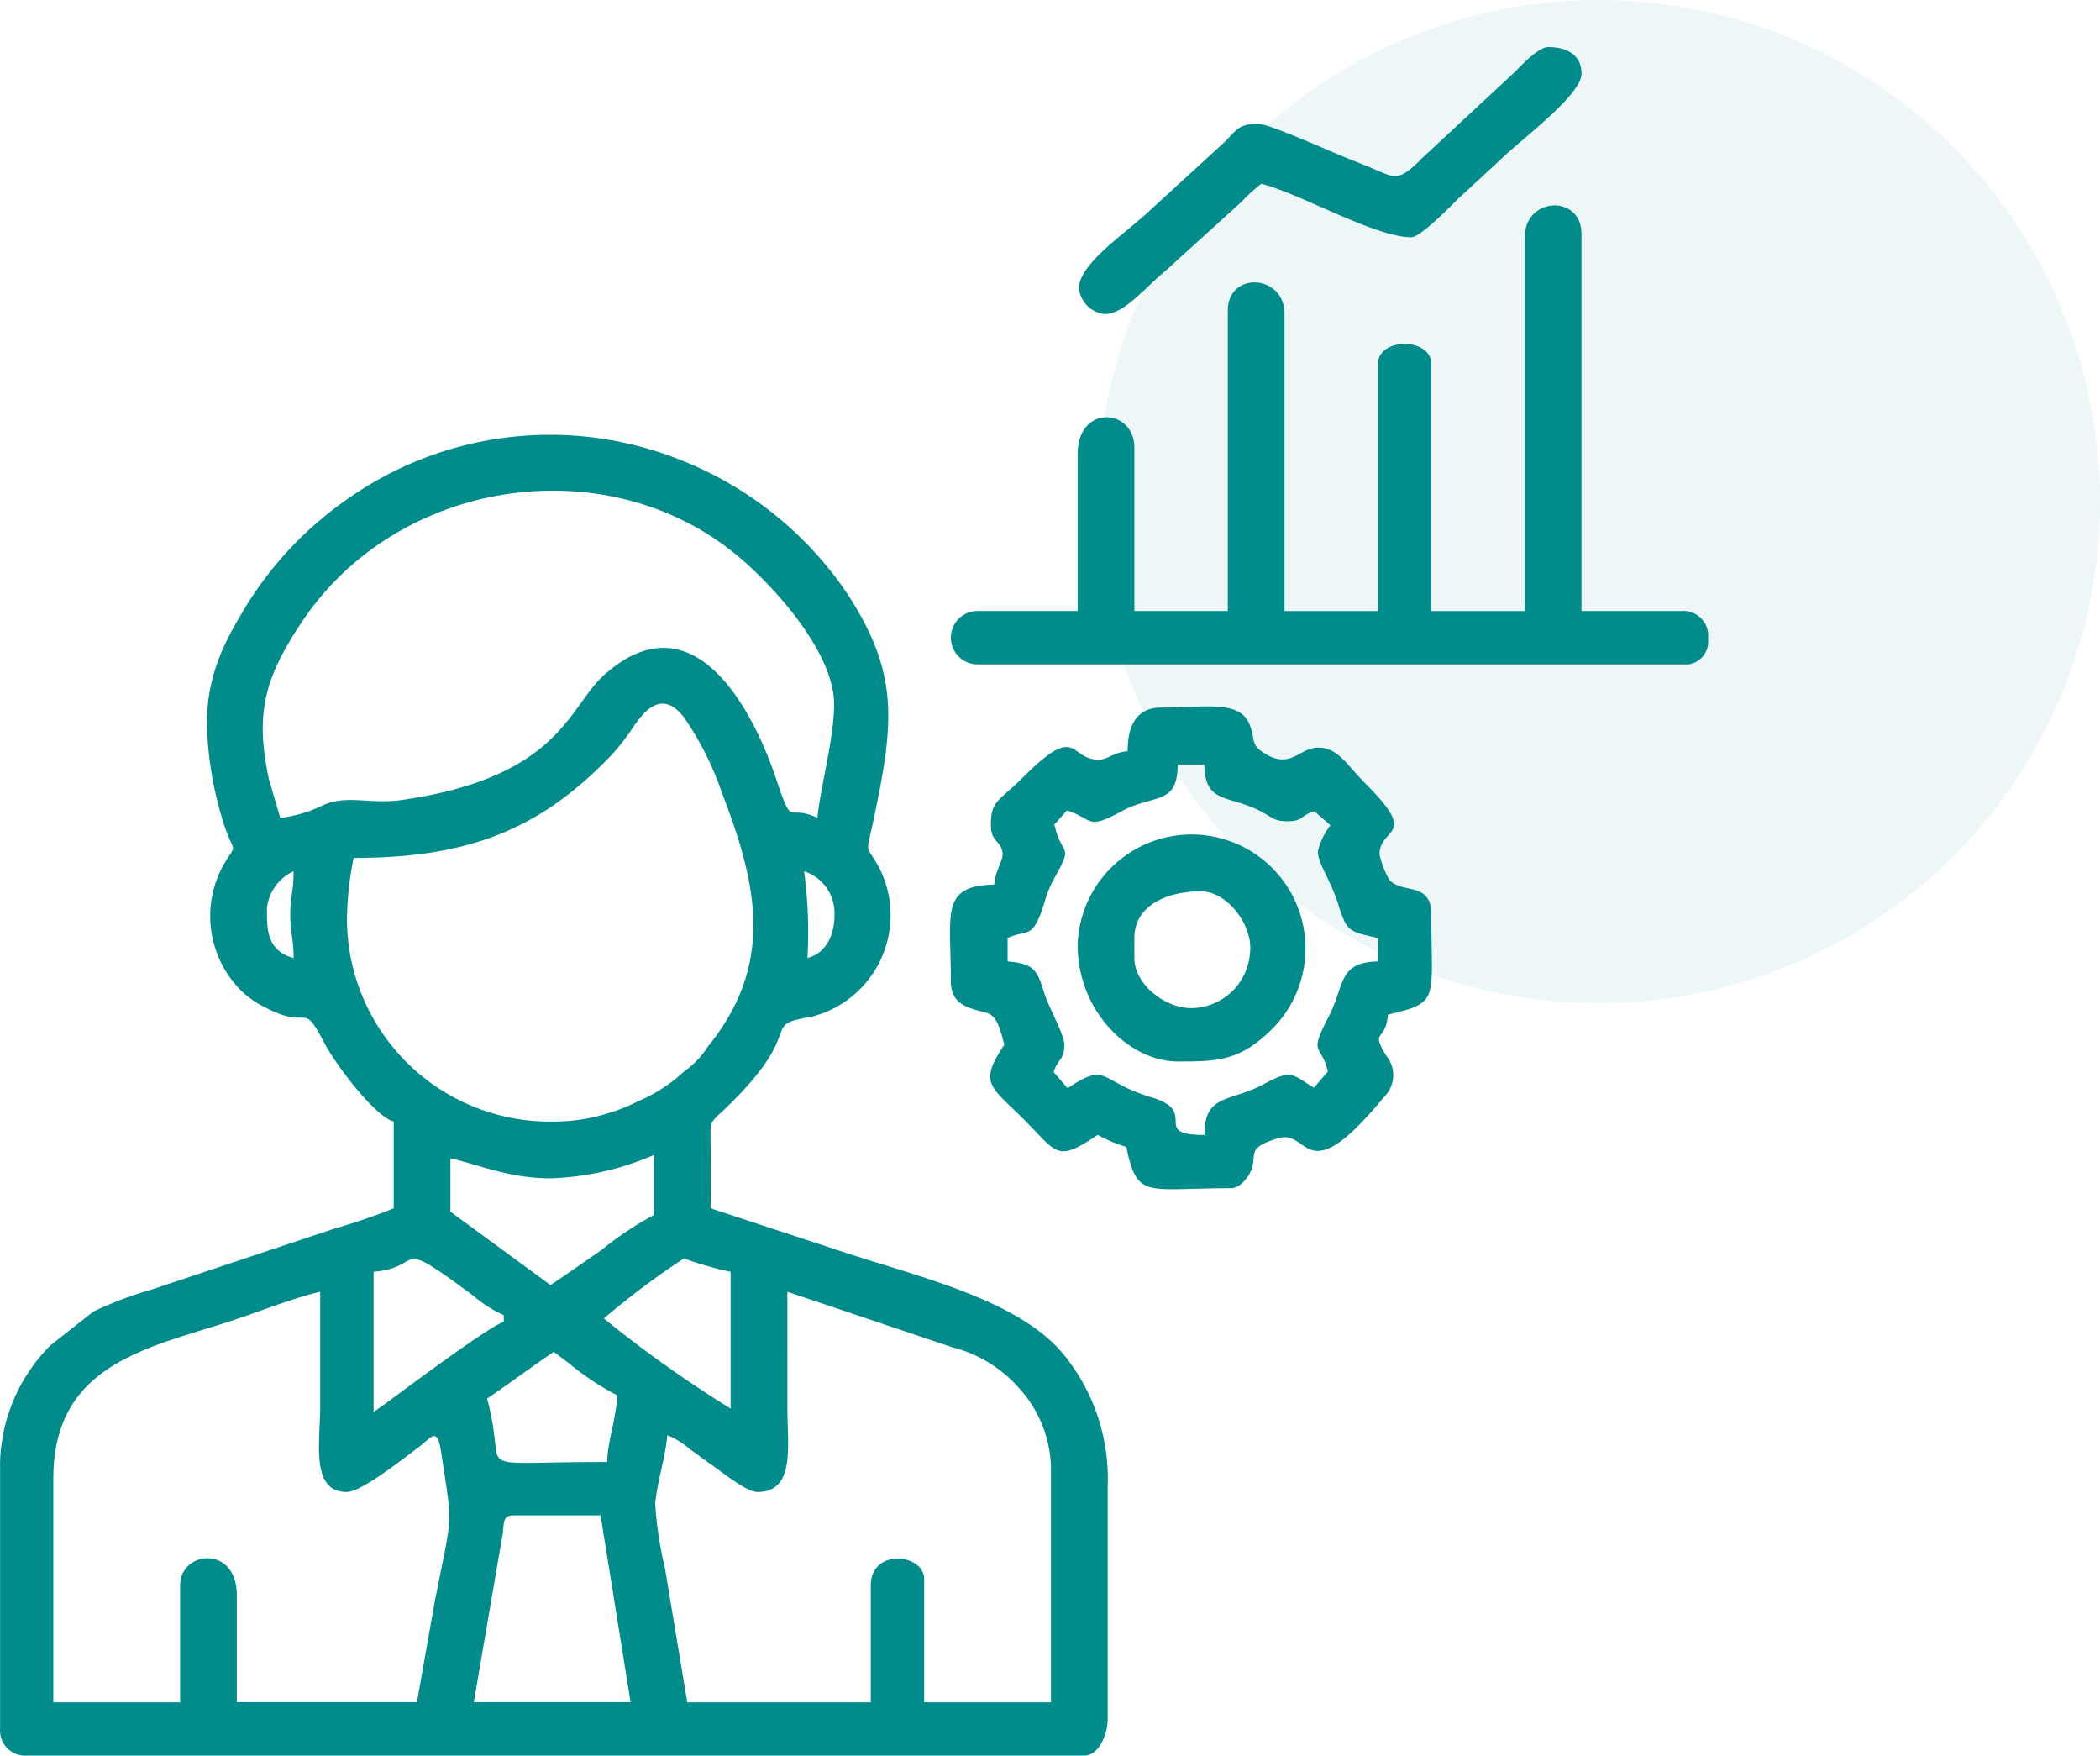 <svg xmlns="http://www.w3.org/2000/svg" width="134" height="112" viewBox="0 0 134 112">
  <g id="consuting_services_ico" transform="translate(-1071 -3511)">
    <g id="Group_84" data-name="Group 84" transform="translate(1071 3514)">
      <path id="Path_68" data-name="Path 68" d="M1591.436,224.674h5.536l1.916,11.921h-10.006l1.841-10.719C1590.831,225.181,1590.685,224.674,1591.436,224.674Zm-6.174,11.921h-11.5v-6.813c0-3.253-3.62-2.858-3.62-.639V236.6h-8.09V222.331c0-7.439,6.22-8.352,11.576-10.139,1.763-.588,3.746-1.385,5.455-1.782v7.239c0,2.391-.636,5.534,1.7,5.534.934,0,3.61-2.144,4.47-2.772.966-.7,1.285-1.515,1.565.348.724,4.857.724,3.538-.443,9.505l-1.12,6.332Zm15.967-17.031a4.9,4.9,0,0,1,1.448.893c.547.378.813.607,1.361.98.6.407,2.227,1.746,2.939,1.746,2.435,0,1.916-2.905,1.916-5.321V210.41l10.513,3.537a8.439,8.439,0,0,1,4.339,2.686,7.733,7.733,0,0,1,1.965,5.272V236.6h-8.09v-7.877c0-1.59-3.406-1.989-3.406.426V236.6h-11.709l-1.429-8.576a23.554,23.554,0,0,1-.62-4.113c.154-1.493.651-2.9.772-4.341Zm-11.5-2.341c1.444-.967,2.8-2,4.257-2.98l.972.731a16.81,16.81,0,0,0,3.072,2.036c-.03,1.385-.607,2.874-.638,4.259-7.745,0-6.874.545-7.213-1.73a15.2,15.2,0,0,0-.451-2.316Zm7.451-5.11a51.416,51.416,0,0,1,5.11-3.831,21.485,21.485,0,0,0,2.98.851v8.729A77.44,77.44,0,0,1,1597.183,212.113Zm-14.69,5.961v-8.941c3.4-.283,1.095-2.372,6.355,1.522a7.816,7.816,0,0,0,1.949,1.245v.426c-.753.2-5.253,3.522-6.206,4.225-.685.505-1.428,1.074-2.1,1.522Zm4.9-16.18c1.974.459,3.763,1.277,6.387,1.277a17.915,17.915,0,0,0,6.6-1.49v3.831a20.541,20.541,0,0,0-3.32,2.214c-1.167.805-2.149,1.5-3.279,2.257l-6.387-4.684v-3.406Zm22.78-12.774Zm-16.18,10.431a12.958,12.958,0,0,1-13.2-12.773,20.385,20.385,0,0,1,.425-4.044c7.214,0,11.633-1.771,15.915-6.014a13.319,13.319,0,0,0,1.666-1.952c.562-.789,1.858-3.148,3.509-.988a19.741,19.741,0,0,1,2.419,4.819c2.187,5.674,3.425,10.833-.875,16.126a5.732,5.732,0,0,1-1.555,1.638,10.145,10.145,0,0,1-2.978,1.917,12.048,12.048,0,0,1-5.326,1.274Zm-16.819-13.2c0,1.215.213,1.472.213,2.769-1.784-.477-1.7-2.014-1.7-3.194a2.928,2.928,0,0,1,1.7-2.341C1577.385,184.878,1577.171,185.137,1577.171,186.351Zm33,2.769a28.52,28.52,0,0,0-.213-5.536,2.788,2.788,0,0,1,1.938,2.553c.065,1.573-.583,2.677-1.725,2.982Zm-33.637-8.941-.726-2.468c-.9-4.229-.262-6.478,2.088-10.009,6.115-9.2,19.429-11.161,27.756-4.294,2.319,1.911,6.222,6.181,6.222,9.532,0,2.178-.921,5.51-1.064,7.239-1.967-.944-1.538.777-2.632-2.476-1.631-4.85-5.439-11.577-10.967-6.651-2.3,2.048-2.8,6.514-12.886,7.979-2.1.305-3.59-.381-5.153.383a8.616,8.616,0,0,1-2.64.767Zm-4.685-5.961a23.061,23.061,0,0,0,1.141,6.525c.661,1.892.788.912-.146,2.556a6.728,6.728,0,0,0,.979,7.679,5.65,5.65,0,0,0,1.712,1.269c2.975,1.593,2.324-.567,3.836,2.338.648,1.244,3.175,4.64,4.4,4.966v5.536a39.3,39.3,0,0,1-3.8,1.3l-3.833,1.277-7.823,2.608a23.825,23.825,0,0,0-3.706,1.4l-2.74,2.157a10.965,10.965,0,0,0-3.214,7.431V238.3a1.6,1.6,0,0,0,1.7,1.7h67.487c.905,0,1.49-1.317,1.49-2.341v-14.9a12.511,12.511,0,0,0-2.583-8.061c-2.815-3.763-9.445-5.209-14.581-6.921L1604,205.087c0-1.206.01-2.418,0-3.623-.024-2.13-.149-1.695,1.013-2.82,5.18-5.01,2.064-5.232,5.317-5.755a6.678,6.678,0,0,0,4.389-9.591c-.85-1.5-.8-.769-.373-2.783,1.341-6.328,1.781-9.542-1.781-14.862a22.981,22.981,0,0,0-10.6-8.351,22.43,22.43,0,0,0-21.351,2.68,23.109,23.109,0,0,0-6.2,6.578c-1.276,2.121-2.566,4.292-2.566,7.655Z" transform="translate(-1558.65 -131.001)" fill="#028b8b" fill-rule="evenodd"/>
      <path id="Path_69" data-name="Path 69" d="M1977.177,65.649V89.493h-5.961V73.739c0-1.714-3.407-1.714-3.407,0V89.493h-5.96V70.544c0-2.551-3.62-2.742-3.62-.213v19.16h-5.962V79.06c0-2.5-3.619-2.783-3.619.426V89.491h-6.387a1.7,1.7,0,1,0,0,3.406h45.346a1.46,1.46,0,0,0,1.277-1.471v-.443a1.584,1.584,0,0,0-1.7-1.492h-6.387V65.434c0-2.537-3.619-2.37-3.619.214Z" transform="translate(-1879.884 -53.513)" fill="#028b8b" fill-rule="evenodd"/>
      <path id="Path_70" data-name="Path 70" d="M1963.742,274.141c0,.783.8,1.8,1.3,3.382.559,1.757.648,1.715,2.531,2.154v1.49c-2.554.057-2.1,1.493-3.12,3.479-1.347,2.605-.507,1.684-.073,3.547l-.891,1.028c-1.422-.858-1.4-1.2-3.2-.224-2.146,1.164-3.786.583-3.786,3.24-3.485,0-.289-1.477-3.356-2.392-3.433-1.025-2.773-2.329-5.372-.589l-.891-1.028c.267-.89.678-.734.678-1.741,0-.675-.98-2.368-1.25-3.22-.469-1.474-.586-1.954-2.368-2.1v-1.49c1.252-.6,1.577.175,2.318-2.154a7.406,7.406,0,0,1,.594-1.536c1.358-2.432.58-1.363.07-3.549l.8-.9c1.7.518,1.193,1.3,3.468.062,2.1-1.144,3.6-.353,3.6-2.994h1.7c.037,1.647.607,1.973,1.914,2.345,2.47.7,2.11,1.276,3.409,1.276,1.006,0,.85-.411,1.7-.639l1.028.891A4.4,4.4,0,0,0,1963.742,274.141Zm-12.136-6.387c-.923.076-1.276.565-1.916.545-1.835-.057-1.261-2.372-4.737,1.1-1.552,1.552-2.076,1.481-2.076,3.034,0,1.134.61.994.742,1.771.081.483-.45,1.121-.529,2.062-3.457.076-2.767,1.822-2.767,6.174,0,1.279.829,1.619,1.754,1.866.775.208,1.167.091,1.654,2.179-1.66,2.48-.875,2.638,1.225,4.737,2.208,2.208,2.091,2.783,4.737,1.012,2.349,1.244,1.622.207,2.017,1.6.683,2.4,1.49,1.8,6.5,1.8.566,0,1.093-.71,1.252-1.09.464-1.11-.384-1.449,1.758-2.1,2.017-.608,1.655,3.547,6.73-2.615a1.949,1.949,0,0,0,.17-2.626c-1.064-1.749-.057-.831.094-2.643,3.333-.777,2.767-.878,2.767-6.387,0-2.132-1.879-1.291-2.682-2.216a5.767,5.767,0,0,1-.627-1.622c.041-1.808,2.58-1.044-.9-4.519-1.223-1.222-1.722-2.289-3.034-2.289-1.221,0-1.771,1.538-3.622.216-.672-.48-.36-.894-.772-1.782-.68-1.465-2.794-.988-5.612-.988-1.568,0-2.128,1.166-2.128,2.767Z" transform="translate(-1879.649 -222.833)" fill="#028b8b" fill-rule="evenodd"/>
      <path id="Path_71" data-name="Path 71" d="M2003.509,4.9c-1.2,0-1.358.381-2.074,1.118l-5,4.578c-1.461,1.352-4.494,3.368-4.329,4.894a1.853,1.853,0,0,0,1.611,1.544c1.268,0,2.426-1.528,3.982-2.831l4.8-4.357a9.874,9.874,0,0,1,1.226-1.117c2.349.548,7.229,3.407,9.58,3.407.569,0,2.464-1.936,2.924-2.4l2.767-2.554c1.2-1.2,5.166-4.1,5.166-5.479,0-1.177-.885-1.7-2.128-1.7-.618,0-1.671,1.133-2.076,1.542L2014,7.081c-1.636,1.655-1.724,1.242-3.585.491-.509-.2-.928-.372-1.368-.546-.882-.351-4.812-2.13-5.536-2.13Z" transform="translate(-1923.247 0)" fill="#028b8b" fill-rule="evenodd"/>
      <path id="Path_72" data-name="Path 72" d="M1998.788,327.361c-1.706,0-3.62-1.552-3.62-3.193v-1.277c0-2.054,2.039-2.98,4.257-2.98,1.663,0,3.355,2.184,3.118,3.962a3.791,3.791,0,0,1-3.757,3.49Zm-7.239-4.046c0,4.313,3.348,7.451,6.387,7.451,2.542,0,4.006-.017,6.127-2.176a7.271,7.271,0,1,0-12.514-5.275Z" transform="translate(-1922.785 -266.049)" fill="#028b8b" fill-rule="evenodd"/>
    </g>
    <circle id="Ellipse_67" data-name="Ellipse 67" cx="32" cy="32" r="32" transform="translate(1141 3511)" fill="#028b8b" opacity="0.07"/>
  </g>
</svg>
